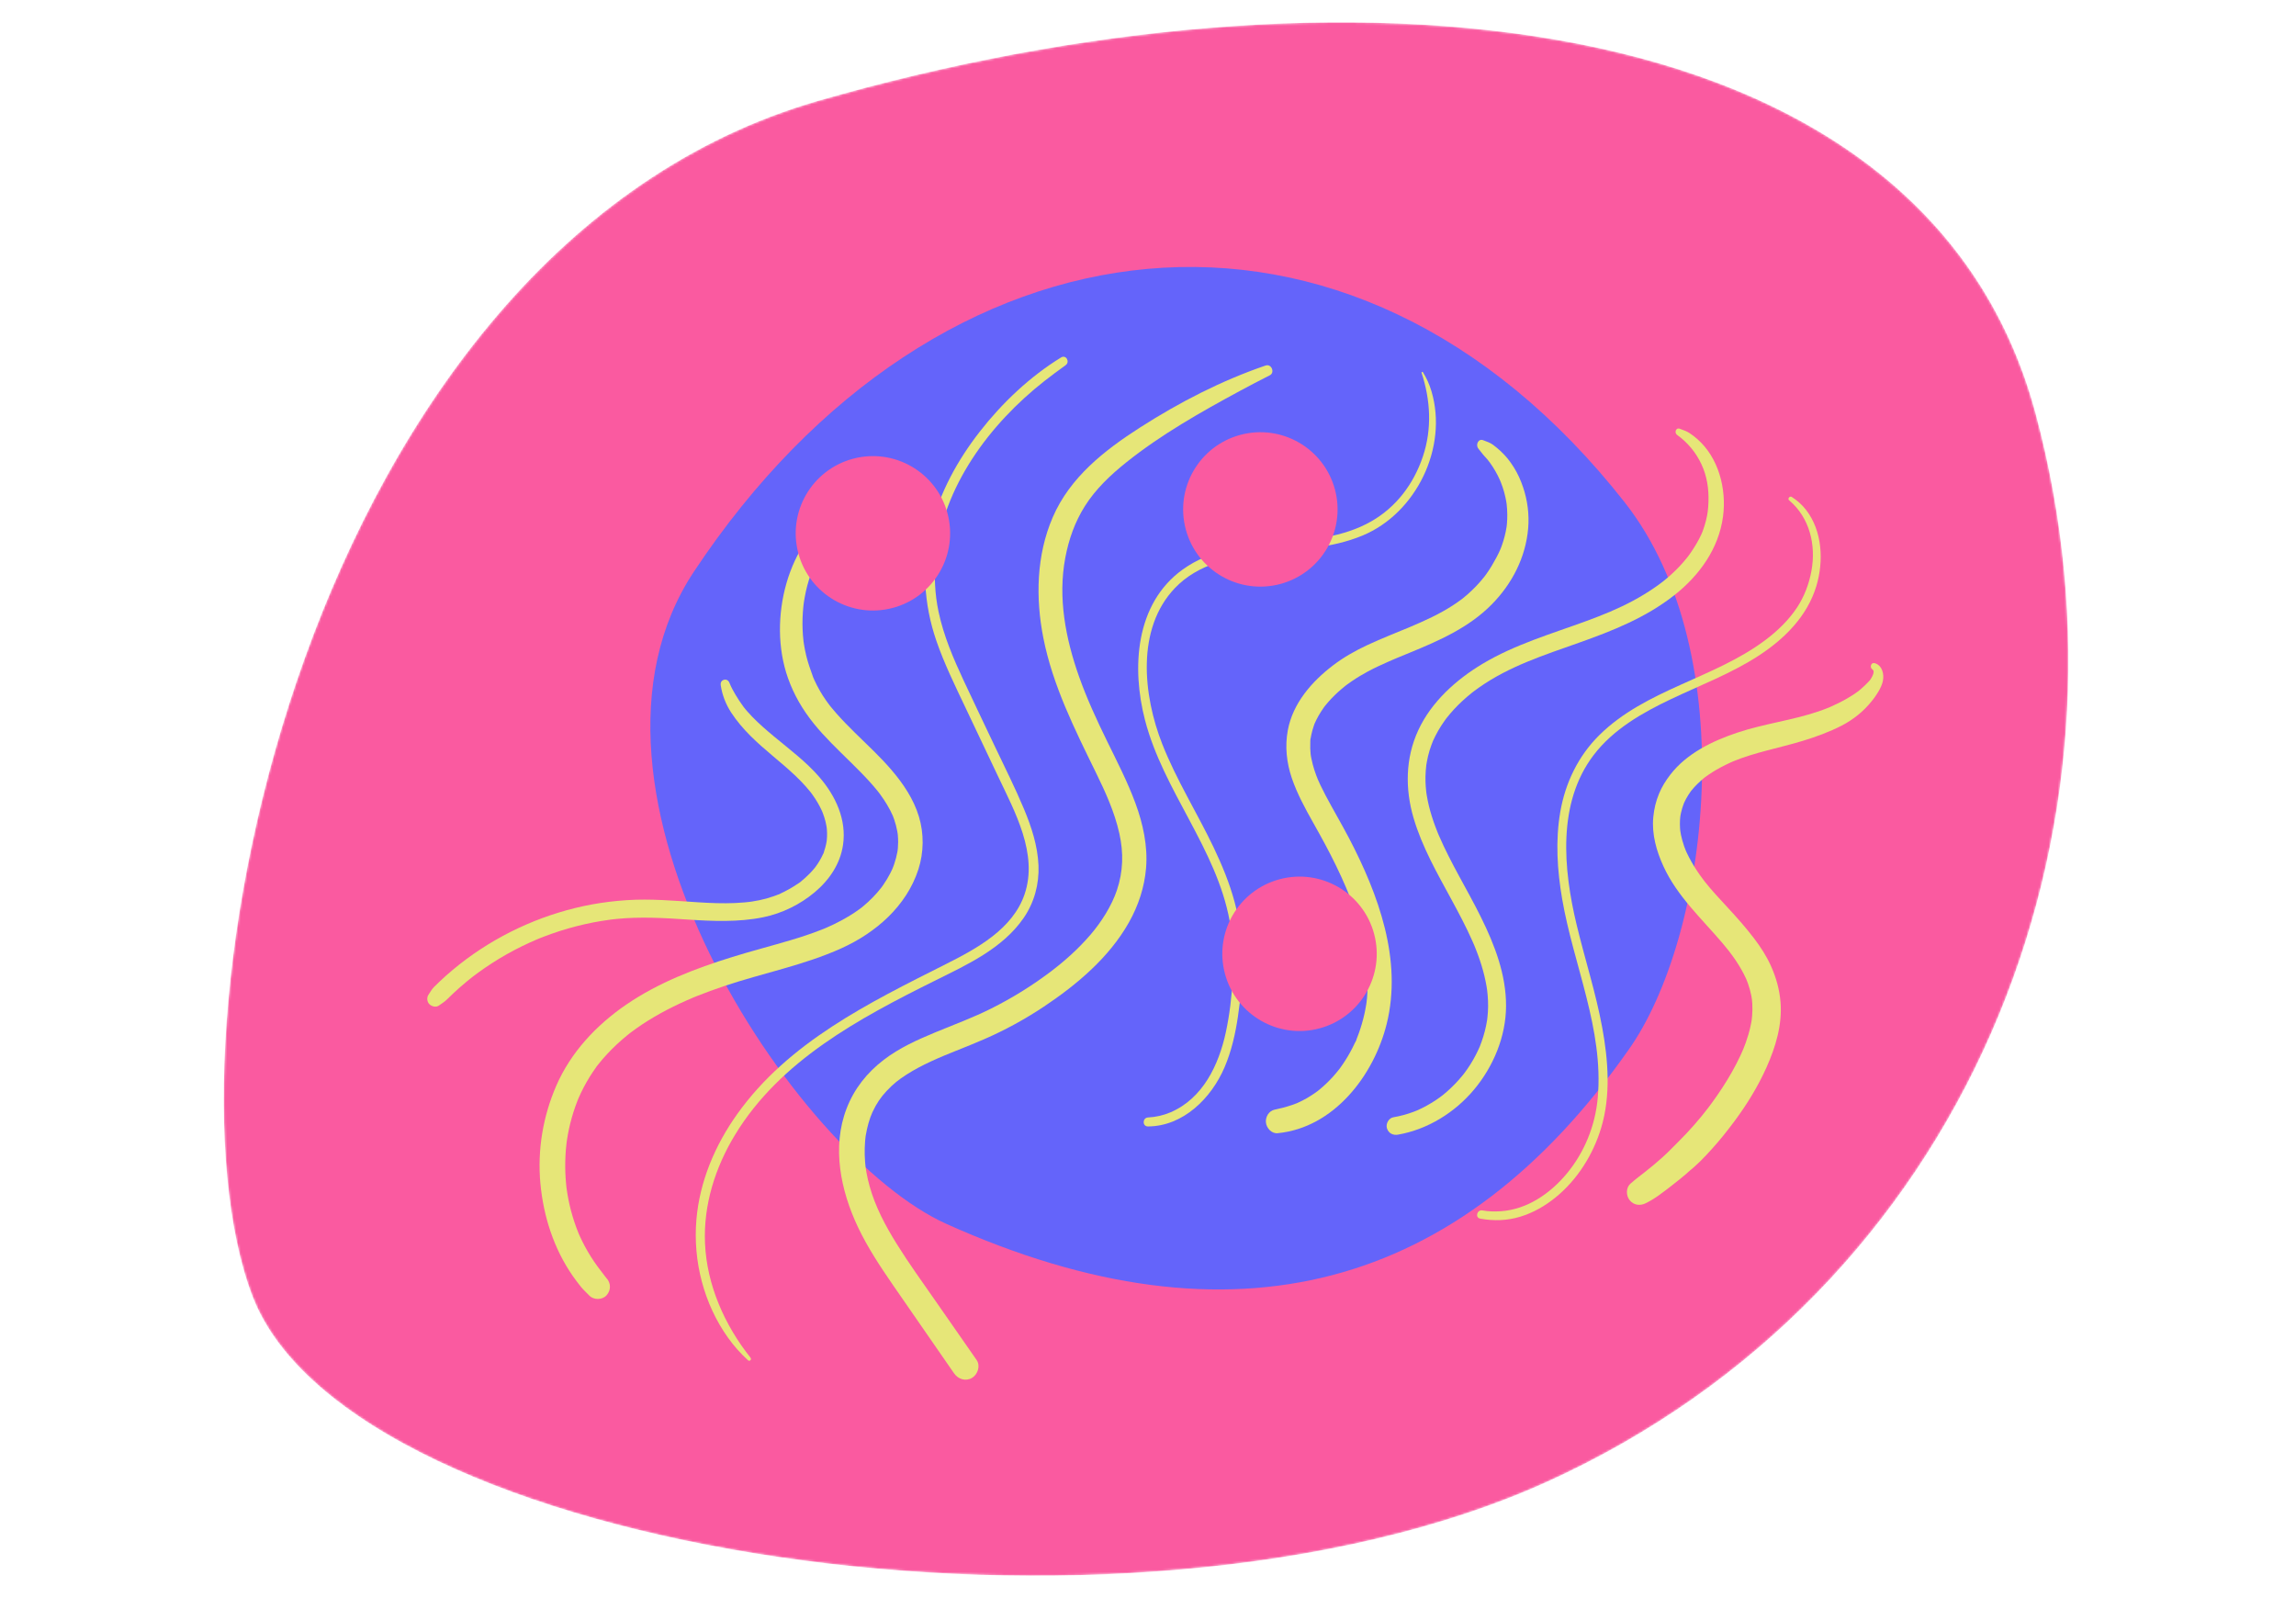 <?xml version="1.0" encoding="UTF-8"?> <svg xmlns="http://www.w3.org/2000/svg" width="1026" height="714" viewBox="0 0 1026 714" fill="none"><mask id="mask0_6078_2864" style="mask-type:alpha" maskUnits="userSpaceOnUse" x="100" y="10" width="825" height="695"><path d="M112.873 579.334C68.552 464.225 135.328 111.541 365.477 45.097C595.626 -21.348 859.031 -3.165 909.549 184.454C960.066 372.074 878.947 577.053 691.277 662.185C503.577 747.285 157.193 694.443 112.873 579.334Z" fill="#1EF0BE"></path></mask><g mask="url(#mask0_6078_2864)"><path d="M112.873 579.335C68.552 464.226 135.328 111.542 365.477 45.097C595.626 -21.347 859.031 -3.165 909.549 184.455C960.066 372.074 878.947 577.053 691.277 662.185C503.577 747.285 157.193 694.444 112.873 579.335Z" fill="#FA5AA0"></path><path d="M726.09 224.581C779.494 292.574 763.666 418.966 727.504 469.468C652.458 576.171 551.305 604.65 422.915 546.924C355.315 516.527 245.891 352.274 310.093 255.442C418.597 91.785 603.576 68.604 726.1 224.578L726.09 224.581Z" fill="#6464FA"></path><path d="M799.51 223.579C808.694 231.321 811.593 243.587 809.465 255.103C808.396 260.924 806.314 266.483 803.06 271.436C799.301 277.157 794.145 282.088 788.682 286.169C765.743 303.306 735.264 308.079 714.585 328.603C705.234 337.874 699.468 349.888 697.236 362.797C695.012 375.692 695.865 388.894 698.074 401.733C703.155 431.336 716.712 459.988 713.974 490.588C712.871 502.95 708.081 514.88 700.131 524.452C692.791 533.284 682.497 540.446 670.745 541.254C667.978 541.441 665.16 541.398 662.43 540.898C660.04 540.463 659.022 544.118 661.426 544.561C667.459 545.673 673.457 545.496 679.345 543.708C685.233 541.92 690.491 538.858 695.209 535.021C704.898 527.135 711.927 515.902 715.511 503.984C719.861 489.543 718.67 473.836 715.981 459.208C713.118 443.638 708.213 428.561 704.527 413.19C698.611 388.502 695.777 358.885 712.16 337.394C720.966 325.84 733.967 318.474 746.857 312.348C759.746 306.221 773.716 300.937 785.963 292.953C797.445 285.462 807.55 275.402 811.626 262.01C815.026 250.852 814.406 237.276 807.003 227.781C805.229 225.506 803.094 223.627 800.669 222.07C799.758 221.483 798.648 222.889 799.505 223.602L799.51 223.579Z" fill="#E6E678"></path><path d="M749.409 194.324C754.153 197.744 757.816 202.142 760.295 207.422C762.775 212.702 763.642 218.381 763.453 224.176C763.342 227.444 763.11 229.558 762.333 232.661C761.956 234.193 761.482 235.695 760.935 237.172C760.805 237.518 760.673 237.852 760.541 238.187C760.756 237.664 760.408 238.478 760.348 238.627C760 239.397 759.625 240.152 759.238 240.899C758.437 242.422 757.56 243.91 756.615 245.35C756.166 246.036 755.707 246.725 755.233 247.395C755.002 247.734 754.758 248.066 754.514 248.397C754.521 248.384 754.122 248.924 754.326 248.647C754.481 248.439 754.054 248.998 754.003 249.056C751.834 251.81 749.413 254.366 746.815 256.715C744.065 259.204 742.097 260.719 739.099 262.775C736.1 264.832 733.072 266.653 729.914 268.364C723.091 272.044 716.175 274.84 708.935 277.501C693.24 283.259 676.876 288.01 662.446 296.667C650.626 303.761 639.631 313.649 633.768 326.333C628.009 338.789 627.84 352.52 631.679 365.565C635.518 378.61 642.301 390.346 648.687 402.132C651.916 408.098 655.107 414.086 657.857 420.292C658.183 421.014 658.492 421.752 658.808 422.477C659.125 423.202 658.711 422.236 659.001 422.946C659.172 423.377 659.35 423.796 659.511 424.229C660.108 425.755 660.685 427.286 661.21 428.831C662.268 431.953 663.166 435.139 663.834 438.376C663.992 439.132 664.13 439.894 664.267 440.655C664.336 441.036 664.394 441.42 664.45 441.793C664.485 442.005 664.637 443.151 664.547 442.443C664.742 444.043 664.873 445.65 664.939 447.263C665.006 448.875 664.992 450.564 664.89 452.211C664.848 452.965 664.783 453.715 664.697 454.47C664.654 454.847 664.61 455.225 664.565 455.592C664.51 456.05 664.559 455.571 664.584 455.498C664.552 455.751 664.506 455.996 664.472 456.238C663.962 459.347 663.171 462.398 662.124 465.362C661.871 466.073 661.595 466.78 661.328 467.483C661.062 468.187 661.436 467.266 661.138 467.933C660.958 468.336 660.778 468.74 660.597 469.143C659.91 470.636 659.157 472.09 658.342 473.518C657.526 474.945 656.716 476.227 655.823 477.531C655.392 478.157 654.948 478.775 654.5 479.383C654.053 479.991 654.653 479.209 654.205 479.772C653.933 480.123 653.658 480.462 653.373 480.805C651.322 483.295 649.075 485.628 646.649 487.753C646.083 488.248 645.493 488.739 644.911 489.216C644.758 489.346 644.031 489.907 644.547 489.514C644.198 489.785 643.847 490.045 643.485 490.309C642.214 491.237 640.895 492.111 639.549 492.926C638.204 493.742 636.821 494.501 635.411 495.2C634.736 495.536 634.055 495.852 633.361 496.16C633.193 496.238 633.013 496.308 632.845 496.387C632.917 496.367 633.416 496.157 632.964 496.333C632.494 496.525 632.032 496.705 631.556 496.876C628.651 497.954 625.659 498.756 622.617 499.282C620.539 499.64 619.166 502.259 619.776 504.203C620.484 506.431 622.47 507.429 624.697 507.043C637.944 504.736 650.133 497.156 658.709 486.895C667.285 476.634 672.93 463.299 673.002 449.616C673.076 435.611 667.909 422.245 661.789 409.878C655.668 397.51 648.426 385.965 643.004 373.388C642.853 373.03 642.704 372.682 642.552 372.323C642.839 373.022 642.387 371.912 642.311 371.711C642.004 370.939 641.697 370.167 641.411 369.39C640.835 367.859 640.297 366.306 639.81 364.74C638.868 361.721 638.102 358.654 637.587 355.531C637.524 355.171 637.471 354.808 637.415 354.435C637.389 354.254 637.362 354.072 637.336 353.89C637.353 353.953 637.417 354.523 637.357 354.051C637.262 353.2 637.178 352.347 637.114 351.488C637.002 349.954 636.969 348.422 637 346.883C637.033 345.266 637.156 343.658 637.348 342.054C637.429 341.322 637.298 342.322 637.413 341.593C637.48 341.22 637.533 340.84 637.599 340.467C637.761 339.581 637.947 338.699 638.155 337.823C638.559 336.14 639.069 334.484 639.665 332.86C640.21 331.372 640.529 330.621 641.392 328.915C642.159 327.389 643.013 325.897 643.935 324.452C644.365 323.782 644.799 323.122 645.258 322.478C645.482 322.152 645.718 321.834 645.951 321.505C646 321.437 646.49 320.784 646.236 321.118C646.037 321.371 646.493 320.794 646.534 320.739C648.643 318.055 650.979 315.555 653.488 313.241C654.775 312.042 656.11 310.898 657.479 309.799C657.597 309.701 658.377 309.092 657.936 309.432C658.256 309.18 658.58 308.938 658.903 308.696C659.604 308.164 660.32 307.651 661.05 307.145C674.53 297.677 690.062 292.717 705.45 287.263C720.838 281.809 735.489 275.964 748.197 265.972C759.391 257.161 768.062 245.144 769.963 230.794C771.596 218.467 767.985 204.452 758.348 196.099C757.251 195.151 756.079 194.211 754.842 193.445C753.605 192.678 752.004 192.087 750.569 191.573C748.841 190.961 748.131 193.402 749.422 194.331L749.409 194.324Z" fill="#E6E678"></path><path d="M660.62 200.482C661.605 201.593 662.396 202.845 663.411 203.904C664.427 204.962 665.157 205.865 665.902 206.907C667.561 209.247 669.016 211.74 670.183 214.355C670.264 214.533 670.602 215.341 670.299 214.624L670.733 215.661C670.564 215.24 670.573 215.271 670.755 215.744C670.989 216.369 671.236 217.001 671.449 217.632C671.925 219.035 672.331 220.467 672.652 221.912C672.795 222.572 672.928 223.235 673.051 223.901C673.126 224.302 673.19 224.707 673.251 225.101C673.277 225.282 673.391 225.995 673.251 225.101C673.439 226.714 673.539 228.329 673.553 229.955C673.56 231.306 673.513 232.661 673.398 234.011C673.367 234.352 673.334 234.683 673.293 235.027C673.261 235.279 673.128 236.191 673.28 235.185C673.161 235.982 673.021 236.785 672.857 237.583C672.566 238.981 672.213 240.351 671.801 241.714C671.582 242.428 671.35 243.133 671.094 243.834C671.007 244.09 670.907 244.338 670.81 244.597C670.725 244.82 670.046 246.466 670.566 245.262C669.438 247.882 668.084 250.363 666.621 252.807C665.855 254.088 665.026 255.341 664.155 256.562C663.992 256.783 663.829 257.004 663.677 257.222C662.87 258.348 664.375 256.348 663.515 257.443C663.011 258.088 662.494 258.726 661.961 259.346C660.095 261.531 658.082 263.579 655.931 265.486C655.321 266.027 654.688 266.562 654.06 267.074C653.85 267.242 653.632 267.422 653.421 267.589C652.337 268.468 654.338 266.911 653.219 267.743C651.876 268.735 650.522 269.686 649.124 270.593C643.202 274.409 636.788 277.337 630.313 280.081C628.808 280.717 631.332 279.663 629.815 280.292C629.515 280.416 629.206 280.544 628.906 280.668C628.067 281.015 627.229 281.362 626.397 281.696C624.647 282.408 622.889 283.134 621.142 283.858C617.668 285.299 614.189 286.763 610.783 288.375C605.463 290.876 600.34 293.779 595.662 297.351C586.193 304.568 577.711 314.271 575.476 326.337C574.141 333.527 574.921 340.826 577.269 347.728C579.618 354.629 583.233 361.29 586.868 367.736C590.503 374.181 593.849 380.294 596.99 386.761C598.568 389.998 600.078 393.276 601.488 396.591C601.586 396.831 602.016 397.858 601.613 396.89C601.802 397.349 601.995 397.819 602.184 398.279C602.491 399.05 602.8 399.832 603.107 400.604C603.765 402.313 604.401 404.028 605 405.764C607.319 412.474 609.142 419.361 610.232 426.366C610.308 426.856 610.38 427.335 610.446 427.828C610.596 428.885 610.481 428.084 610.457 427.869C610.566 428.772 610.672 429.664 610.757 430.561C610.939 432.442 611.059 434.34 611.122 436.231C611.225 439.386 611.171 442.54 610.894 445.686C610.83 446.402 610.754 447.109 610.667 447.82C610.631 448.14 610.548 449.072 610.675 447.807C610.634 448.195 610.56 448.581 610.499 448.974C610.271 450.399 609.996 451.815 609.684 453.219C609.06 455.981 608.279 458.697 607.331 461.368C607.093 462.053 606.842 462.73 606.578 463.4C606.478 463.649 606.388 463.894 606.286 464.132L606.139 464.494C605.919 465.04 605.936 464.981 606.214 464.319C606.32 464.59 605.512 465.881 605.41 466.12C605.078 466.829 604.737 467.542 604.38 468.237C603.109 470.74 601.684 473.162 600.109 475.481C599.713 476.075 599.302 476.651 598.88 477.229C598.725 477.437 598.57 477.645 598.415 477.853C597.627 478.93 599.148 476.947 598.316 477.98C597.425 479.083 596.538 480.164 595.589 481.217C593.714 483.283 591.683 485.225 589.526 486.989C589.334 487.14 589.108 487.29 588.934 487.469C589.928 486.46 589.155 487.3 588.86 487.523C588.362 487.9 587.848 488.259 587.324 488.622C586.191 489.402 585.023 490.137 583.821 490.825C582.619 491.513 581.4 492.139 580.144 492.708C579.917 492.814 579.687 492.908 579.46 493.013C578.243 493.561 580.676 492.543 579.44 493.019C578.737 493.296 578.032 493.562 577.319 493.798C574.797 494.651 572.175 495.342 569.578 495.872C566.98 496.402 565.384 499.225 565.707 501.712C566.029 504.198 568.272 506.647 570.931 506.389C596.039 503.965 613.946 480.59 619.662 457.543C626.753 428.992 615.954 399.657 602.842 374.568C599.45 368.08 595.704 361.797 592.294 355.324C591.524 353.856 590.774 352.383 590.06 350.877C589.642 349.98 589.235 349.08 588.837 348.177C588.924 348.376 589.215 349.13 588.826 348.136C588.585 347.524 588.346 346.922 588.114 346.308C587.551 344.784 587.05 343.244 586.641 341.679C586.392 340.747 586.173 339.807 585.986 338.86C585.923 338.544 585.861 338.227 585.811 337.919C585.759 337.6 585.707 337.282 585.668 336.971C585.749 337.603 585.746 337.593 585.668 336.971C585.525 335.279 585.443 333.604 585.528 331.895C585.559 331.222 585.493 330.274 585.722 329.637C585.379 330.593 585.626 330.272 585.69 329.889C585.78 329.399 585.858 328.902 585.969 328.406C586.236 327.126 586.584 325.857 587.007 324.623C587.225 323.988 587.419 323.304 587.724 322.701C587.152 323.797 587.511 323.19 587.642 322.934C587.855 322.488 588.055 322.035 588.279 321.587C588.862 320.41 589.511 319.272 590.223 318.16C590.598 317.572 590.978 317.005 591.379 316.431C591.524 316.226 591.679 316.018 591.824 315.813C592.174 315.342 592.123 315.4 591.681 315.984C591.839 315.787 591.994 315.579 592.152 315.382C593.921 313.166 595.887 311.109 597.984 309.205C599 308.278 600.057 307.419 601.121 306.546C601.756 306.02 600.066 307.327 601.11 306.548C601.423 306.309 601.736 306.07 602.052 305.841C602.681 305.373 603.326 304.924 603.981 304.471C606.342 302.851 608.807 301.37 611.329 300.017C614.387 298.389 617.546 296.932 620.722 295.538C621.478 295.213 622.234 294.888 622.99 294.564C623.45 294.374 623.896 294.177 624.355 293.987C623.217 294.459 624.735 293.83 624.854 293.776C626.531 293.083 628.201 292.402 629.879 291.709C643.121 286.275 656.333 280.484 666.553 270.148C675.689 260.902 681.778 249.1 682.887 236.06C683.41 229.898 682.583 223.498 680.582 217.646C679.549 214.618 678.247 211.662 676.543 208.947C674.703 206.013 673.107 203.99 670.654 201.664C669.584 200.653 668.409 199.703 667.264 198.823C666.005 197.852 664.254 197.279 662.771 196.711C660.521 195.85 659.305 198.927 660.627 200.425L660.62 200.482Z" fill="#E6E678"></path><path d="M635.234 166.55C639.264 178.778 639.972 191.643 635.843 203.972C631.715 216.302 623.904 226.602 612.806 232.958C586.966 247.756 553.155 236.742 528.47 254.525C507.279 269.785 505.606 298.525 511.676 321.841C519.925 353.534 543.575 379.082 549.512 411.628C551.049 420.056 551.308 428.681 550.856 437.22C550.425 445.298 549.475 453.427 547.768 461.337C544.62 475.877 537.524 490.876 523.063 497.058C519.9 498.416 516.448 499.197 513.021 499.361C510.457 499.482 510.396 503.392 512.986 503.374C528.802 503.284 541.341 490.674 547.211 476.935C550.312 469.672 552.051 461.964 553.202 454.17C554.447 445.696 555.216 437.138 555.106 428.573C554.996 420.007 553.922 411.278 551.661 402.923C549.4 394.568 546.079 386.563 542.372 378.773C534.956 363.226 525.667 348.513 519.355 332.449C510.868 310.834 507.584 280.982 525.078 262.731C535.29 252.076 550.035 248.901 564.154 247.281C579.166 245.554 594.767 245.2 608.905 239.305C632.892 229.306 647.123 199.952 639.682 174.874C638.768 171.791 637.542 169.037 635.845 166.308C635.669 166.023 635.163 166.203 635.278 166.549L635.234 166.55Z" fill="#E6E678"></path><path d="M565.615 163.319C545.807 170.08 527.049 179.764 509.448 191.035C493.513 201.238 478.142 213.297 470.442 231.131C463.112 248.112 462.7 267.231 466.258 285.187C470.471 306.417 480.266 325.917 489.704 345.203C493.989 353.948 498.049 362.853 500.188 372.405C502.152 381.184 501.906 389.457 499.106 397.804C496.777 404.761 492.166 412.018 487.333 417.661C481.83 424.071 475.477 429.754 468.708 434.795C460.599 440.839 451.956 446.171 442.897 450.695C434.484 454.901 426.863 457.631 417.997 461.304C409.931 464.652 401.901 468.256 394.935 473.594C387.442 479.329 381.74 486.49 378.328 495.323C371.632 512.644 375.682 532.065 383.359 548.296C387.679 557.42 393.268 565.859 398.977 574.167C405.104 583.083 411.291 591.973 417.457 600.867C420.408 605.134 423.372 609.408 426.324 613.674C428.119 616.276 431.46 617.444 434.335 615.753C436.903 614.244 438.233 610.35 436.415 607.743C430.334 599.003 424.244 590.265 418.164 581.525C412.284 573.075 406.228 564.715 400.779 555.972C395.643 547.733 391.151 539.288 388.575 530.008C388.036 528.078 387.59 526.124 387.227 524.147C386.791 521.736 386.737 521.284 386.57 519.088C386.412 517.09 386.363 515.085 386.415 513.086C386.437 512.093 386.49 511.091 386.57 510.105C386.597 509.71 386.635 509.311 386.675 508.924C386.713 508.525 386.763 508.135 386.814 507.744C386.744 508.229 386.76 508.124 386.866 507.442C387.181 505.594 387.566 503.761 388.081 501.959C388.673 499.904 389.239 498.333 389.882 496.963C391.678 493.11 393.562 490.331 396.238 487.485C399.251 484.282 401.581 482.461 405.111 480.195C408.642 477.929 412.236 476.068 415.965 474.336C420.148 472.395 423.055 471.239 427.34 469.514C431.626 467.789 435.697 466.176 439.828 464.371C449.106 460.332 458.02 455.471 466.442 449.854C481.237 439.989 495.622 427.894 504.473 412.203C508.698 404.705 511.422 396.489 512.138 387.902C512.951 378.102 510.778 368.17 507.414 359.012C503.871 349.393 499.155 340.276 494.663 331.088C490.098 321.753 485.727 312.31 482.246 302.507C476.138 285.301 472.677 267.042 476.035 249.274C477.621 240.908 480.332 233.228 484.834 226.099C489.631 218.503 496.281 212.23 503.259 206.645C518.862 194.168 536.585 184.14 554.112 174.664C558.519 172.274 562.985 169.98 567.443 167.699C569.813 166.487 568.171 162.468 565.62 163.34L565.615 163.319Z" fill="#E6E678"></path><path d="M335.372 606.694C323.825 592.21 315.866 574.302 315.043 555.624C314.289 538.403 319.616 521.649 328.512 507.032C348.685 473.9 383.926 455.064 417.598 438.323C432.027 431.151 448.004 423.92 457.439 410.202C462.181 403.308 464.411 395.07 464.063 386.734C463.7 377.97 460.934 369.551 457.584 361.52C453.661 352.135 449.066 343.019 444.709 333.839C439.997 323.911 435.249 314.015 430.596 304.061C425.981 294.163 421.647 284.034 419.39 273.293C417.744 265.494 417.371 257.476 418.129 249.542C421.17 217.674 442.182 189.531 466.715 170.269C469.814 167.842 473 165.491 476.189 163.195C478.244 161.713 476.402 158.358 474.153 159.737C460.239 168.289 447.898 179.98 437.873 192.825C427.849 205.67 420.085 219.917 416.104 235.568C411.796 252.526 412.747 269.861 418.438 286.38C421.976 296.644 426.789 306.412 431.434 316.213C436.26 326.399 441.083 336.574 445.919 346.757C453.453 362.661 463.984 381.554 457.852 399.611C452.549 415.217 436.412 423.921 422.611 430.869C388.314 448.133 352.394 465.676 329.482 497.778C319.53 511.724 312.637 527.933 311.192 545.1C309.636 563.594 314.53 582.645 325.317 597.776C327.947 601.464 330.903 604.797 334.253 607.859C335.031 608.571 336.001 607.512 335.38 606.725L335.372 606.694Z" fill="#E6E678"></path><path d="M375.549 225.962C369.704 230.145 364.542 235.266 360.489 241.21C356.436 247.153 353.412 253.753 351.433 260.649C347.537 274.258 347.369 289.653 352.145 303.09C354.793 310.532 358.644 317.119 363.584 323.26C368.523 329.4 374.4 334.979 380.076 340.556C382.925 343.363 385.756 346.187 388.443 349.138C389.73 350.545 390.984 351.995 392.181 353.482C392.433 353.803 393.012 354.557 392.43 353.792C392.704 354.152 392.978 354.511 393.241 354.873C393.815 355.65 394.369 356.434 394.908 357.243C395.964 358.823 396.945 360.457 397.82 362.152C398.218 362.933 398.564 363.727 398.952 364.51C399.229 365.09 398.835 364.198 398.813 364.16C398.889 364.361 398.976 364.559 399.052 364.761C399.234 365.233 399.416 365.706 399.58 366.194C400.178 367.93 400.642 369.703 400.969 371.5C401.054 371.943 401.116 372.381 401.181 372.83C401.285 373.467 401.14 372.553 401.136 372.498C401.153 372.726 401.18 372.952 401.207 373.178C401.298 374.219 401.344 375.259 401.346 376.301C401.337 377.18 401.308 378.064 401.231 378.938C401.192 379.37 401.142 379.805 401.095 380.25C401.03 380.878 401.132 379.974 401.139 379.917C401.081 380.198 401.049 380.496 400.992 380.777C400.663 382.573 400.194 384.34 399.612 386.06C399.468 386.476 399.325 386.891 399.168 387.299C399.098 387.495 398.6 388.66 398.866 388.078C399.132 387.497 398.598 388.65 398.515 388.838C398.269 389.37 398 389.897 397.731 390.424C396.875 392.073 395.914 393.661 394.861 395.196C394.605 395.564 394.348 395.932 394.092 396.301C393.841 396.645 393.265 397.354 393.866 396.616C393.25 397.38 392.644 398.141 391.996 398.87C390.706 400.347 389.339 401.744 387.898 403.073C387.23 403.684 386.559 404.286 385.859 404.861C385.516 405.153 385.157 405.427 384.813 405.718C384.324 406.127 385.016 405.564 385.073 405.527C384.831 405.703 384.592 405.888 384.351 406.064C382.649 407.329 380.875 408.492 379.059 409.578C376.964 410.827 374.811 411.981 372.619 413.034C371.606 413.516 370.58 413.99 369.548 414.444C369.29 414.558 369.032 414.671 368.774 414.785C368.753 414.79 367.896 415.153 368.425 414.934C368.954 414.715 368.105 415.064 368.074 415.072C367.723 415.211 367.372 415.349 367.021 415.487C362.536 417.255 357.956 418.749 353.345 420.128C344.687 422.714 335.934 424.948 327.312 427.625C310.762 432.758 294.17 439.101 279.796 448.963C266.425 458.135 255.052 470.254 248.552 485.238C242.642 498.866 240.118 513.871 241.468 528.681C242.819 543.491 247.448 557.911 255.896 570.109C257.09 571.83 258.368 573.495 259.674 575.141C260.77 576.5 262.112 577.615 263.287 578.898C265.228 581.006 269.113 580.974 271.029 578.853C273.091 576.57 273.063 573.361 270.985 571.112C271.189 571.335 271.856 572.254 270.895 571.025C270.658 570.723 270.425 570.43 270.189 570.128C270.781 570.889 270.39 570.384 270.063 569.95C269.306 568.945 268.559 567.936 267.773 566.949C267.656 566.803 267.53 566.581 267.385 566.454C267.401 566.472 268.052 567.328 267.669 566.81C267.424 566.476 267.169 566.146 266.925 565.812C266.385 565.081 265.866 564.343 265.367 563.601C263.422 560.729 261.684 557.723 260.153 554.617C259.788 553.873 259.429 553.115 259.084 552.364C258.916 551.988 258.746 551.6 258.579 551.224C258.495 551.035 258.422 550.845 258.335 550.646C258.011 549.89 258.745 551.679 258.451 550.914C257.819 549.298 257.196 547.679 256.654 546.028C255.559 542.728 254.668 539.362 253.998 535.949C253.662 534.242 253.389 532.518 253.15 530.797C253.061 530.133 253.212 531.279 253.215 531.289C253.23 531.097 253.166 530.859 253.137 530.668C253.091 530.247 253.048 529.837 253.002 529.417C252.914 528.509 252.839 527.609 252.774 526.706C252.542 523.23 252.514 519.732 252.7 516.245C252.788 514.502 252.943 512.764 253.146 511.035C253.191 510.624 253.246 510.21 253.299 509.785C253.371 509.145 253.254 510.196 253.238 510.223C253.314 510.091 253.303 509.762 253.327 509.6C253.465 508.709 253.614 507.815 253.773 506.919C254.399 503.501 255.247 500.124 256.301 496.814C256.835 495.163 257.408 493.534 258.049 491.91C258.121 491.724 258.597 490.521 258.31 491.23C258.023 491.939 258.515 490.753 258.598 490.565C258.963 489.735 259.334 488.926 259.726 488.111C261.231 484.991 262.95 481.968 264.882 479.077C265.351 478.386 265.82 477.695 266.316 477.019C266.387 476.911 266.971 475.988 267.055 476.01C267.055 476.01 266.394 476.854 266.808 476.332C266.981 476.108 267.157 475.895 267.32 475.674C268.564 474.109 269.864 472.585 271.225 471.122C274.046 468.071 277.101 465.234 280.324 462.607C280.706 462.294 281.101 461.988 281.494 461.672C280.724 462.278 281.625 461.582 281.909 461.361C282.767 460.71 283.639 460.077 284.526 459.451C286.223 458.253 287.956 457.102 289.726 456.007C293.28 453.79 296.965 451.771 300.716 449.912C302.605 448.973 304.529 448.08 306.451 447.222C307.382 446.806 308.316 446.4 309.253 446.005C309.493 445.907 309.72 445.802 309.96 445.705C309.88 445.737 309.111 446.054 309.741 445.797C310.291 445.572 310.84 445.347 311.39 445.122C315.348 443.54 319.36 442.077 323.409 440.715C340.846 434.834 359.163 431.368 375.994 423.764C391.331 416.837 405.052 404.953 410.375 388.555C412.853 380.915 412.944 372.518 410.608 364.837C408.273 357.156 403.733 350.353 398.507 344.223C393.282 338.093 387.615 332.924 382.026 327.423C379.209 324.651 376.438 321.845 373.823 318.875C373.203 318.176 372.601 317.461 371.999 316.746C371.705 316.392 371.407 316.028 371.11 315.664C370.962 315.482 370.823 315.298 370.675 315.116C370.991 315.508 370.983 315.521 370.675 315.116C369.593 313.686 368.557 312.223 367.596 310.706C366.689 309.263 365.84 307.794 365.069 306.281C364.698 305.56 364.335 304.825 364.003 304.083C363.838 303.716 363.66 303.343 363.506 302.974C363.422 302.786 363.349 302.594 363.268 302.416C362.954 301.702 363.616 303.343 363.354 302.615C362.219 299.415 361.051 296.256 360.263 292.941C359.866 291.295 359.542 289.629 359.269 287.95C359.205 287.546 359.152 287.139 359.091 286.745C358.938 285.721 359.177 287.52 359.055 286.488C358.962 285.604 358.872 284.729 358.8 283.839C358.543 280.437 358.538 277.022 358.766 273.612C358.825 272.797 358.885 271.983 358.978 271.171C359.023 270.759 359.06 270.361 359.115 269.947C359.154 269.637 359.335 268.447 359.189 269.351C359.457 267.66 359.748 265.974 360.113 264.312C360.849 260.976 361.866 257.732 363.028 254.536C363.301 253.776 363.608 253.017 363.915 252.258C364.105 251.808 363.915 252.258 363.88 252.334C363.963 252.146 364.045 251.957 364.128 251.769C364.321 251.329 364.516 250.899 364.722 250.467C365.439 248.922 366.212 247.417 367.048 245.94C368.696 243.025 370.582 240.169 372.576 237.472C374.302 235.135 376.876 232.693 379.183 230.622C381.654 228.419 378.328 223.997 375.575 225.977L375.549 225.962Z" fill="#E6E678"></path><path d="M836.695 299.141C837.545 299.745 837.243 300.769 836.919 301.632C836.75 302.076 836.407 302.701 836.098 303.205C835.631 303.985 835.666 303.909 834.976 304.648C833.942 305.757 832.827 306.809 831.684 307.803C831.379 308.073 831.072 308.334 830.762 308.583C830.608 308.713 830.441 308.835 830.287 308.965C830.316 308.947 830.824 308.566 830.48 308.814C829.84 309.284 829.209 309.742 828.551 310.185C827.271 311.038 825.927 311.819 824.591 312.587C823.938 312.962 823.268 313.319 822.595 313.666C822.283 313.827 821.961 313.991 821.647 314.142C821.461 314.236 821.283 314.317 821.095 314.4C820.105 314.887 822.695 313.75 820.85 314.522C820.042 314.86 819.254 315.271 818.454 315.64C818.078 315.808 817.701 315.975 817.324 316.143C817.185 316.202 817.035 316.265 816.896 316.324C815.903 316.757 817.717 315.993 817.126 316.229C815.631 316.818 814.133 317.397 812.616 317.903C800.78 321.918 788.27 323.417 776.418 327.37C765.268 331.089 753.697 336.674 746.37 346.212C744.348 348.85 742.67 351.529 741.385 354.602C739.951 358.025 739.138 361.492 738.79 365.2C738.067 372.769 740.194 380.251 743.308 387.069C749.438 400.51 760.468 410.542 769.859 421.622C770.997 422.97 772.116 424.333 773.2 425.728L772.214 424.451C775.66 428.906 778.752 433.657 780.927 438.874L780.277 437.318C781.618 440.586 782.561 443.982 783.026 447.495L782.808 445.812C783.236 449.357 783.171 452.923 782.698 456.455L782.925 454.819C782.205 459.914 780.684 464.836 778.715 469.578L779.353 468.065C775.134 478.112 769.15 487.446 762.558 496.088L763.567 494.764C759.442 500.15 754.97 505.275 750.151 510.059C747.761 512.441 745.46 514.865 742.948 517.124C740.436 519.383 737.794 521.61 735.095 523.709L736.345 522.742C733.717 524.776 731.094 526.744 728.597 528.933C726.505 530.769 726.599 534.225 728.19 536.272C729.967 538.558 732.869 538.956 735.403 537.689C737.449 536.675 739.291 535.56 741.153 534.229C743.323 532.683 745.43 531.065 747.521 529.429L746.264 530.409C749.34 528.021 752.418 525.599 755.295 522.965L753.992 523.98C758.171 520.864 761.755 517.02 765.225 513.162C768.695 509.305 771.892 505.298 774.975 501.156C780.569 493.635 785.589 485.503 789.414 476.925C793.469 467.842 796.476 457.909 795.655 447.848C795.182 442.108 793.7 436.827 791.34 431.581C789.362 427.176 786.707 423.107 783.781 419.267C780.159 414.526 776.215 410.071 772.157 405.69C768.409 401.637 764.625 397.616 761.228 393.258L762.194 394.508C758.515 389.76 755.233 384.672 752.892 379.122L753.515 380.619C752.184 377.393 751.211 374.05 750.74 370.594L750.946 372.191C750.605 369.51 750.596 366.828 750.943 364.151L750.725 365.696C750.941 364.185 751.259 362.68 751.7 361.22C751.875 360.63 752.083 360.042 752.294 359.464C752.396 359.182 752.519 358.894 752.618 358.601C752.864 357.947 752.029 359.923 752.325 359.289C752.418 359.098 752.495 358.889 752.588 358.698C753.127 357.522 753.742 356.381 754.436 355.286C754.755 354.779 755.087 354.279 755.442 353.785C755.595 353.566 756.291 352.648 755.592 353.556C754.892 354.464 755.661 353.482 755.852 353.243C757.505 351.214 759.397 349.376 761.415 347.715C761.65 347.519 761.885 347.278 762.145 347.131C762.156 347.128 760.865 348.107 761.576 347.572C761.686 347.487 761.789 347.415 761.899 347.33C762.446 346.929 762.996 346.537 763.548 346.156C764.674 345.389 765.831 344.657 767.012 343.975C769.749 342.388 772.597 341.014 775.508 339.791L774.081 340.384C784.268 336.135 795.127 334.268 805.645 331.05C811.572 329.241 817.454 327.099 822.971 324.257C828.165 321.578 832.876 317.798 836.502 313.2C836.851 312.763 837.187 312.318 837.522 311.873C837.647 311.718 837.759 311.555 837.881 311.389C838.059 311.142 838.068 311.095 837.875 311.368C838.454 310.548 838.999 309.725 839.509 308.857C840.328 307.439 841.053 305.925 841.388 304.316C842.027 301.239 841.134 297.408 837.826 296.365C836.094 295.82 835.362 298.179 836.679 299.123L836.695 299.141Z" fill="#E6E678"></path><path d="M322.06 306.149C322.716 310.542 324.311 314.673 326.731 318.405C329.151 322.138 332.177 325.652 335.363 328.847C341.721 335.228 349.064 340.569 355.57 346.8C357.136 348.299 358.662 349.853 360.108 351.484C360.792 352.254 361.447 353.044 362.105 353.843C362.816 354.718 361.695 353.266 362.36 354.174C362.567 354.451 362.772 354.718 362.969 354.998C363.443 355.648 363.895 356.303 364.333 356.984C365.016 358.043 365.661 359.124 366.248 360.241C366.541 360.795 366.826 361.362 367.088 361.924C367.212 362.179 367.328 362.448 367.441 362.706C367.617 363.113 367.62 363.123 367.45 362.736C367.539 362.945 367.618 363.157 367.697 363.369C368.142 364.536 368.526 365.72 368.838 366.923C369.012 367.575 369.148 368.248 369.271 368.914C369.329 369.253 369.384 369.582 369.439 369.912C369.307 369.048 369.492 370.441 369.502 370.604C369.596 371.699 369.617 372.814 369.568 373.914C369.547 374.374 369.513 374.827 369.472 375.292C369.449 375.498 369.427 375.704 369.404 375.91C369.356 376.311 369.36 376.243 369.442 375.677C369.418 375.839 369.395 376.001 369.362 376.165C369.21 377.049 369.014 377.933 368.769 378.797C368.639 379.264 368.488 379.737 368.335 380.199C368.256 380.442 367.955 381.721 367.733 381.803C367.826 381.778 368.051 381.085 367.818 381.58C367.71 381.798 367.615 382.023 367.52 382.248C367.317 382.691 367.09 383.128 366.861 383.556C366.394 384.424 365.889 385.269 365.341 386.081C365.065 386.499 364.783 386.896 364.491 387.296L364.343 387.491C364.097 387.812 364.147 387.754 364.483 387.309C364.479 387.377 364.193 387.676 364.178 387.702C363.496 388.55 362.782 389.362 362.028 390.152C361.387 390.823 360.717 391.468 360.021 392.098C359.647 392.443 359.26 392.779 358.86 393.108C358.735 393.219 358.596 393.323 358.46 393.437C358.25 393.604 357.478 394.41 358.245 393.628C357.622 394.282 356.692 394.787 355.939 395.288C354.998 395.918 354.049 396.515 353.069 397.078C352.242 397.554 351.39 398.016 350.539 398.443C350.07 398.68 349.598 398.906 349.124 399.121C348.935 399.205 347.811 399.851 347.687 399.762L348.167 399.567C348.007 399.632 347.847 399.697 347.687 399.762C347.447 399.86 347.207 399.957 346.953 400.047C346.551 400.199 346.137 400.355 345.732 400.497C344.667 400.871 343.594 401.213 342.51 401.515C340.384 402.107 338.213 402.533 336.018 402.867C335.675 402.914 335.333 402.961 334.991 403.009C333.847 403.171 335.811 402.922 334.659 403.053C334.034 403.121 333.398 403.191 332.77 403.248C331.34 403.376 329.902 403.474 328.466 403.537C323.027 403.774 317.579 403.559 312.152 403.217C301.466 402.542 290.794 401.542 280.079 402.251C269.365 402.959 259.535 404.772 249.673 407.791C229.929 413.836 211.564 424.369 196.528 438.546C195.668 439.353 194.822 440.167 193.994 441.01C192.946 442.067 192.191 443.39 191.396 444.646C190.601 445.901 190.862 447.827 191.96 448.82C193.058 449.812 194.861 450.249 196.127 449.344C197.393 448.44 198.639 447.706 199.7 446.657C200.612 445.758 201.535 444.856 202.474 443.973C204.355 442.215 206.284 440.512 208.263 438.872C209.17 438.119 210.075 437.356 211.017 436.649C210.221 437.239 211.091 436.596 211.209 436.497C211.468 436.306 211.714 436.107 211.974 435.915C212.574 435.466 213.175 435.016 213.778 434.578C215.773 433.122 217.809 431.734 219.878 430.392C224.2 427.604 228.69 425.07 233.32 422.809C235.537 421.727 237.781 420.705 240.052 419.741C241.059 419.316 239.231 420.072 240.241 419.658C240.54 419.533 240.839 419.408 241.131 419.297C241.733 419.058 242.324 418.822 242.928 418.594C244.124 418.129 245.335 417.682 246.552 417.256C251.355 415.559 256.257 414.146 261.225 413.025C263.682 412.467 266.149 411.983 268.634 411.573C269.899 411.367 271.18 411.179 272.453 411.004C273.213 410.9 272.474 410.999 272.344 411.011C272.665 410.969 272.977 410.93 273.298 410.888C274.04 410.8 274.795 410.72 275.54 410.643C286.232 409.563 296.868 410.218 307.564 410.934C318.261 411.65 330.022 412.159 341.04 409.894C349.504 408.158 357.531 404.211 364.131 398.661C370.73 393.111 375.472 385.928 376.705 377.657C378.387 366.338 373.456 355.759 366.203 347.322C360.274 340.427 352.936 334.984 345.98 329.184C342.599 326.375 339.239 323.483 336.176 320.333C335.412 319.551 334.676 318.749 333.955 317.922C333.664 317.579 333.362 317.239 333.081 316.892C332.913 316.682 332.736 316.475 332.568 316.265C332.351 315.99 332.348 315.98 332.552 316.247C332.446 316.098 332.332 315.962 332.226 315.813C330.934 314.096 329.754 312.261 328.65 310.416C327.545 308.572 326.74 307.057 325.951 305.106C324.988 302.713 321.689 303.564 322.07 306.146L322.06 306.149Z" fill="#E6E678"></path><path d="M356.751 247.253C351.821 228.855 362.747 209.935 381.148 205.005C399.55 200.074 418.472 210.996 423.401 229.394C428.331 247.792 417.405 266.712 399.004 271.643C380.603 276.574 361.681 265.651 356.751 247.253ZM572.136 260.964C590.537 256.033 601.463 237.113 596.533 218.715C591.604 200.317 572.682 189.395 554.28 194.325C535.879 199.256 524.953 218.176 529.883 236.574C534.813 254.972 553.735 265.894 572.136 260.964ZM589.641 459.551C608.042 454.62 618.968 435.7 614.038 417.302C609.108 398.904 590.186 387.982 571.785 392.913C553.384 397.843 542.458 416.763 547.388 435.161C552.317 453.559 571.239 464.481 589.641 459.551Z" fill="#FA5AA0"></path></g></svg> 